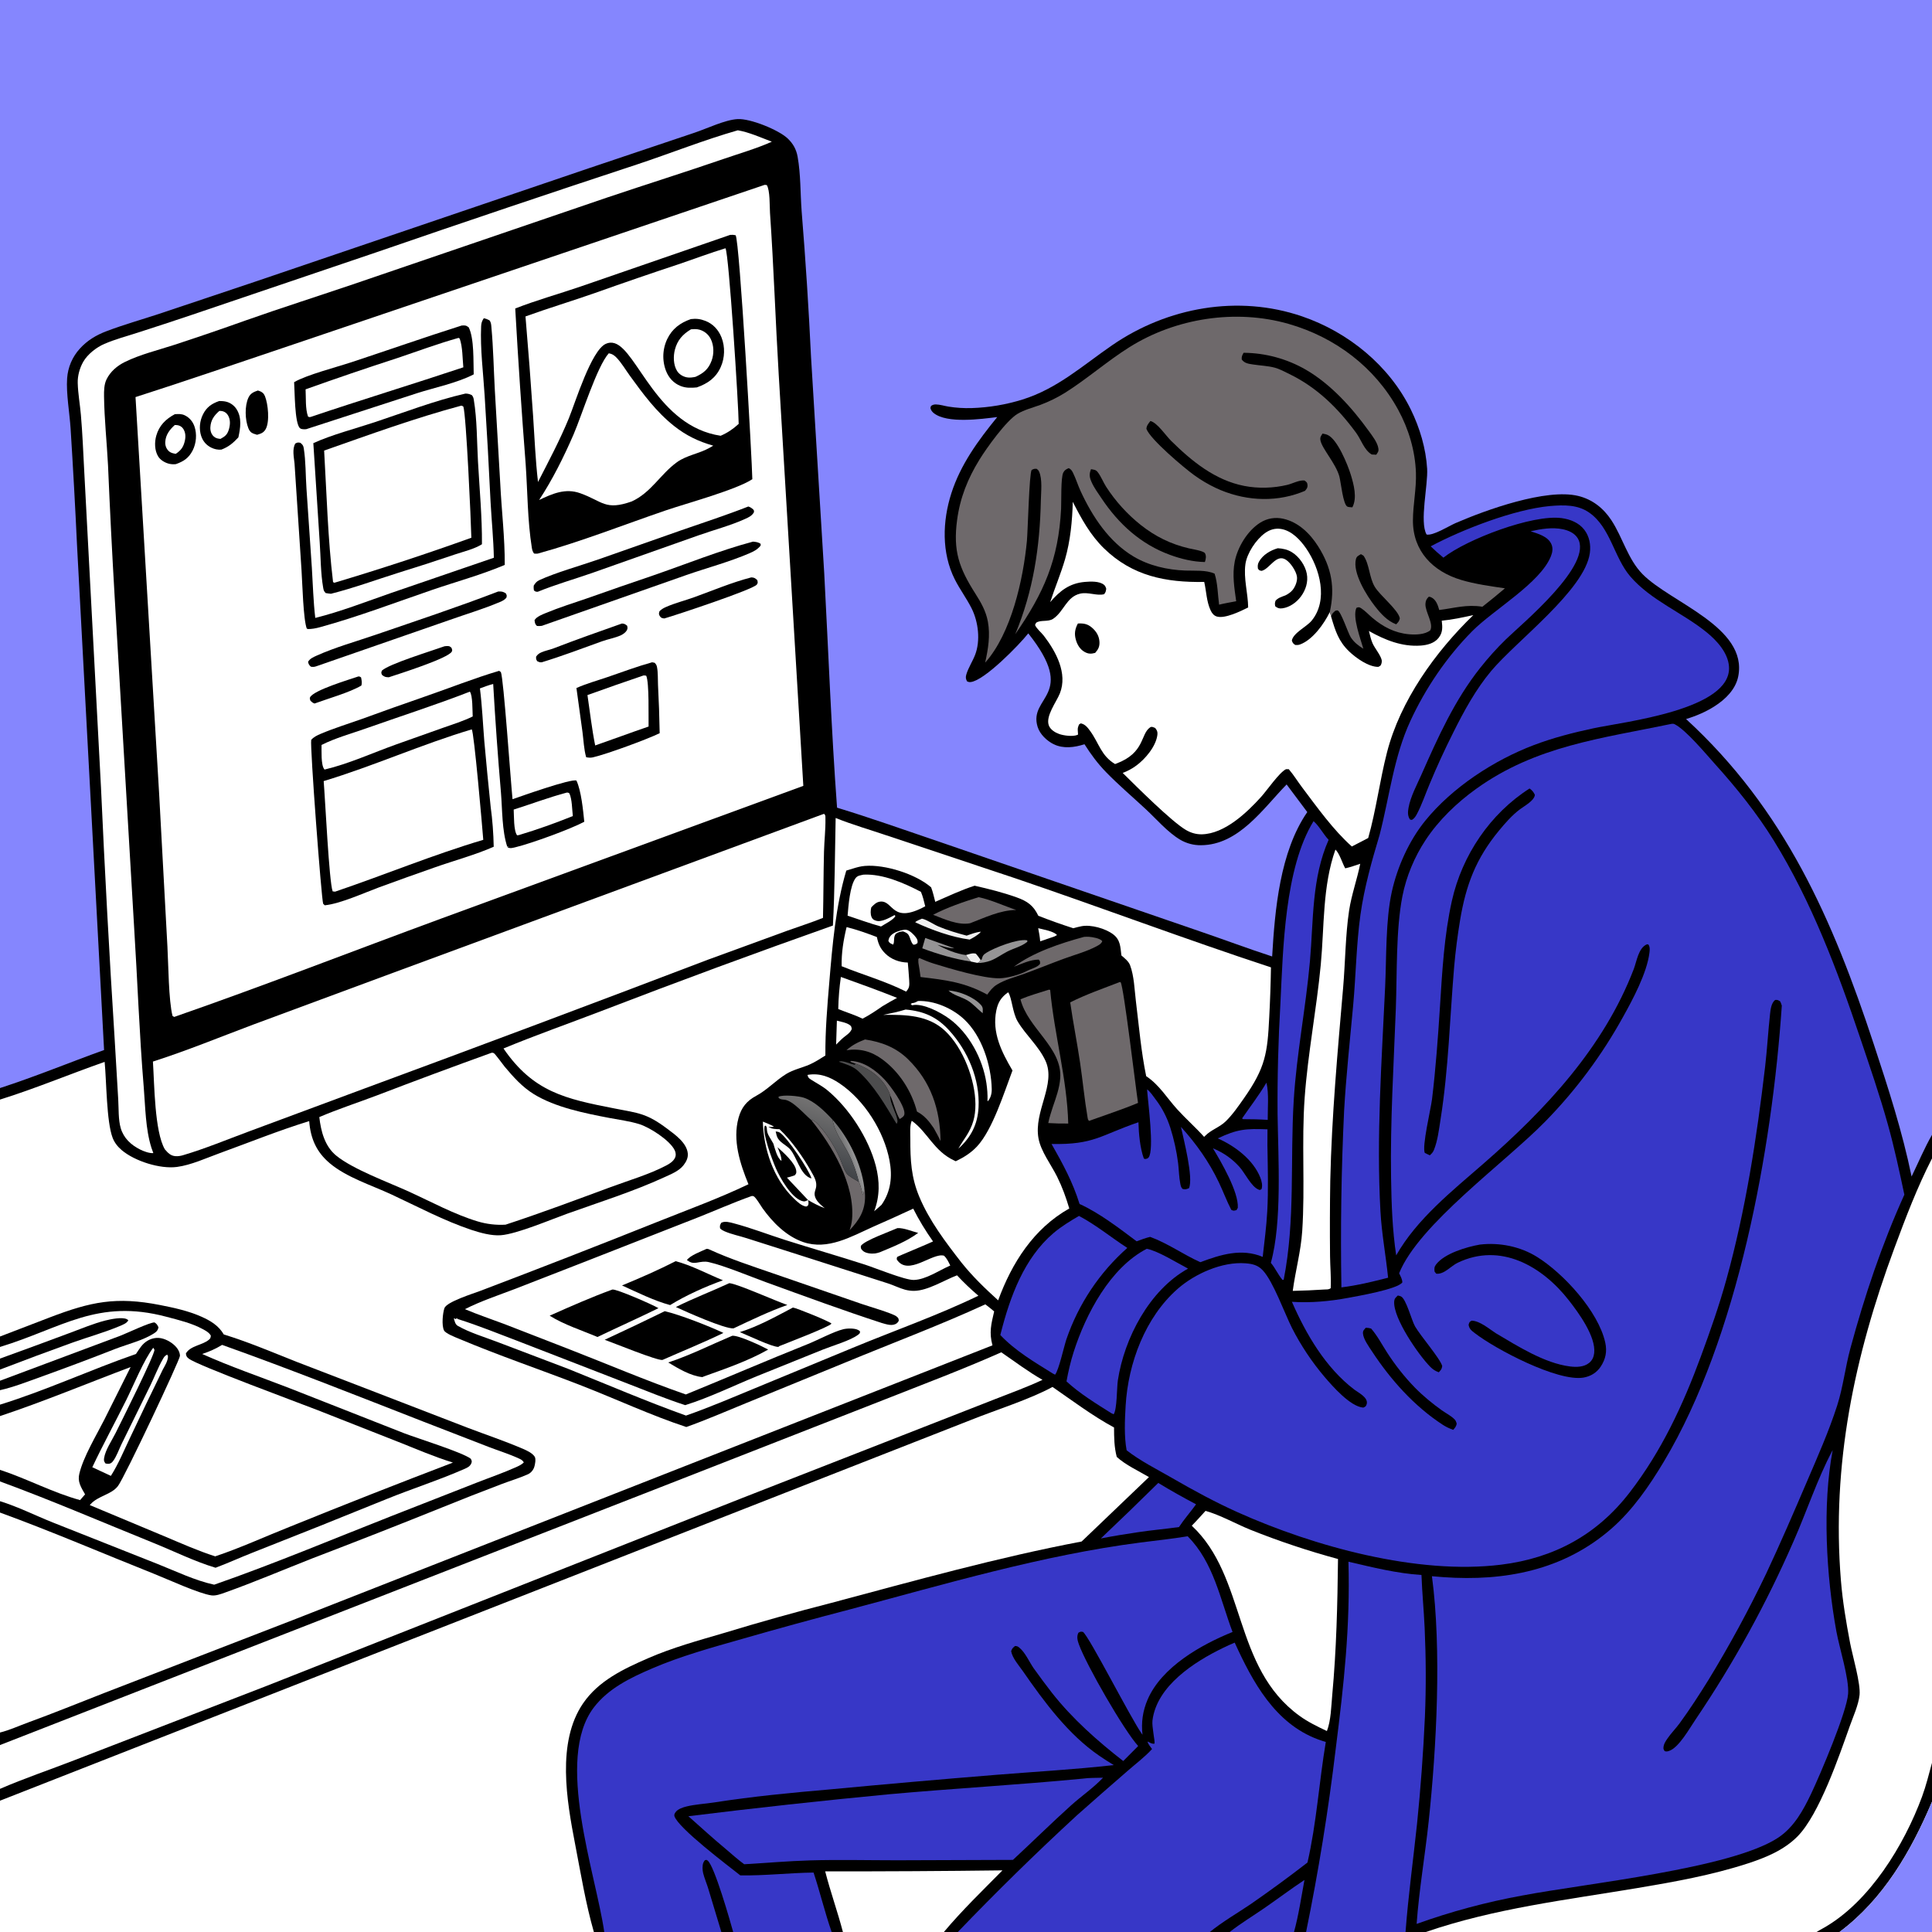<?xml version="1.0" encoding="UTF-8"?> <svg xmlns="http://www.w3.org/2000/svg" xmlns:xlink="http://www.w3.org/1999/xlink" width="1024" height="1024"><rect width="100%" height="100%" fill="#333333" stroke="none"/><path d="M0 0L1024 0L1024 601.495L1024 613.992L1024 934.334L1024 954.954L1024 1024L974.975 1024L962.801 1024L755.718 1024L744.962 1024L692.25 1024L685.848 1024L651.769 1024L641.237 1024L507.668 1024L500.276 1024L446.761 1024L440.791 1024L388.602 1024L382.334 1024L320.276 1024L314.763 1024L0 1024L0 954.404L0 948.135L0 924.915L0 918.276L0 801.683L0 795.659L0 785.186L0 779.045L0 750.555L0 744.496L0 736.829L0 731.819L0 725.895L0 720.08L0 713.919L0 708.383L0 582.803L0 576.693L0 0Z"></path><path fill="#F1F1F1" d="M511.965 506.201C513.831 505.692 515.349 504.972 517.255 505.474C518.191 506.537 518.969 507.656 519.762 508.825C519.118 509.712 519.124 509.882 518.08 510.366L514.628 509.648C513.593 508.54 512.767 507.49 511.965 506.201Z"></path><path fill="white" d="M550.262 491.957C552.979 492.688 558.393 493.503 560.24 495.597L558.888 496.333L551.32 498.921C551.142 496.546 550.73 494.286 550.262 491.957Z"></path><path fill="white" d="M477.223 493.215C478.172 493.002 479.39 492.663 480.358 492.805C482.136 493.066 484.484 495.466 485.483 496.869C486.239 497.93 486.469 498.574 486.295 499.846C485.303 500.519 485.339 500.682 484.073 500.693C482.732 499.301 482.603 497.592 481.784 495.946C481.095 494.563 479.962 494.178 478.619 493.646C476.931 493.811 476.188 494.008 474.772 494.938C473.993 496.054 473.943 496.822 473.871 498.141C473.813 499.201 473.838 499.673 473.412 500.661C472.102 500.066 471.581 500.043 470.872 498.754C470.957 498.228 470.996 497.82 471.217 497.312C472.269 494.897 474.899 493.921 477.223 493.215Z"></path><path fill="#959495" d="M502.709 525.012C508.321 525.265 516.348 528.501 520.035 532.779C521.205 534.137 520.875 535.357 520.833 537.033C518.166 534.871 515.651 531.921 512.706 530.202C509.542 528.355 505.379 527.526 502.709 525.012Z"></path><path fill="white" d="M443.563 540.973C445.499 541.473 448.349 541.973 450.02 543.045C451.247 543.833 451.242 544.089 451.448 545.42C450.651 547.375 448.944 548.426 447.331 549.694C445.863 550.882 444.524 552.35 443.16 553.663L443.563 540.973Z"></path><path fill="#F1F1F1" d="M488.641 486.916C491.254 487.409 494.804 489.962 497.416 491.054C502.285 493.09 507.255 494.577 512.356 495.904C514.834 495.048 517.268 494.061 519.896 493.819C519.096 494.947 517.872 495.624 516.75 496.416C515.859 496.992 514.872 497.476 513.945 497.996C504.4 496.724 493.865 492.921 485.115 488.854C485.407 488.145 487.84 487.286 488.641 486.916Z"></path><path fill="#6E696B" d="M453.411 563.762L450.744 562.802L450.9 562.312C457.94 562.6 464.332 567.348 468.967 572.313C472.071 575.638 479.561 585.991 479.375 590.207C479.337 591.076 479.107 591.385 478.483 592.003C478.063 592.419 477.312 592.82 476.831 593.126C474.547 589.212 473.714 584.496 471.741 580.385C471.556 579.459 471.091 578.638 470.679 577.794C467.357 570.994 460.489 566.173 453.411 563.762Z"></path><defs><linearGradient id="gradient_0" gradientUnits="userSpaceOnUse" x1="449.4" y1="614.499" x2="452.826" y2="613.43"><stop offset="0" stop-color="#757576"></stop><stop offset="1" stop-color="#929293"></stop></linearGradient></defs><path fill="url(#gradient_0)" d="M441.301 593.497C449.687 602.81 456.54 616.882 458.086 629.371C457.984 630.776 457.955 632.031 457.339 633.327C456.66 631.068 456.35 628.924 455.384 626.74C455.321 626.598 455.255 626.458 455.191 626.318C453.88 621.396 452.345 616.64 450.066 612.07C447.047 606.013 442.317 600.274 441.301 593.497Z"></path><path fill="#959495" d="M519.762 508.825L520.347 508.493C520.753 506.659 521.212 505.975 522.822 504.973C527.167 502.269 539.139 497.585 544.184 498.349C544.293 498.365 544.389 498.431 544.491 498.472L544.489 499.197C541.279 501.762 537.48 502.518 533.917 504.334C530.943 505.85 528.046 508.045 524.929 509.202C522.975 509.928 520.142 510.512 518.08 510.366C519.124 509.882 519.118 509.712 519.762 508.825Z"></path><path fill="#959495" d="M488.823 502.622L490.405 497.133C494.845 498.764 499.338 500.249 503.778 501.879C504.475 502.135 505.161 502.389 505.864 502.626C502.84 502.625 499.753 501.534 496.837 500.78C501.296 503.228 506.91 505.595 511.965 506.201C512.767 507.49 513.593 508.54 514.628 509.648C506.016 508.364 496.961 505.678 488.823 502.622Z"></path><path fill="#3737C7" d="M671.245 573.842C672.636 579.701 671.859 587.491 671.918 593.557C667.553 593.266 663.222 593.178 658.848 593.176L658.321 592.797C662.715 586.425 667.262 580.544 671.245 573.842Z"></path><path fill="#4D4D4E" d="M471.741 580.385C471.685 584.585 474.797 589.292 475.604 593.453C475.771 594.317 475.71 594.962 475.199 595.679C469.217 585.678 463.337 575.42 454.654 567.499C451.984 565.063 448.107 564.007 444.747 562.789L444.967 562.544C447.35 562.17 450.554 563.898 453.016 564.336L453.411 563.762C460.489 566.173 467.357 570.994 470.679 577.794C471.091 578.638 471.556 579.459 471.741 580.385Z"></path><path fill="white" d="M480.009 535.07C489.689 535.953 496.565 538.961 503.151 546.201C513.03 557.059 519.424 572.091 518.653 586.894C518.178 596.012 514.639 602.777 507.954 608.842C509.193 606.575 510.629 604.448 512.053 602.297C515.601 596.81 517.03 591.826 516.997 585.301C516.931 572.343 510.528 555.586 501.103 546.559C492.072 537.908 479.853 537.771 468.182 537.907C472.167 537.086 476.122 536.291 480.009 535.07Z"></path><path fill="#6E696B" d="M429.918 593.583C431.934 593.757 433.711 596.006 434.975 597.496C439.026 602.268 442.611 608.121 445.135 613.858C446.238 616.368 447.167 619.753 448.74 621.963C449.776 623.416 453.2 625.258 454.773 626.166C454.902 626.24 455.052 626.267 455.191 626.318C455.255 626.458 455.321 626.598 455.384 626.74C456.35 628.924 456.66 631.068 457.339 633.327C457.955 632.031 457.984 630.776 458.086 629.371C458.403 630.782 458.46 632.28 458.492 633.725C458.662 641.462 455.429 646.658 450.303 652.042C450.947 650.134 451.429 648.298 451.605 646.285C453.216 627.81 441.133 607.367 429.918 593.583Z"></path><path fill="white" d="M486.559 530.557C495.225 530.237 504.734 534.39 510.995 540.232C520.466 549.071 525.379 564.571 525.643 577.252C525.69 579.537 525.101 582.073 523.472 583.747L523.394 583.281C523.512 580.244 523.259 577.065 522.811 574.06C520.909 561.273 513.575 547.483 502.992 539.836C498.386 536.508 489.424 531.715 483.708 532.75C483.569 532.776 483.43 532.807 483.291 532.836L482.745 531.892L482.636 532.435L483.271 531.679C484.453 531.667 485.147 531.301 486.164 530.769L486.559 530.557Z"></path><path fill="#6E696B" d="M518.669 475.52C524.987 476.778 532.315 480.207 538.61 482.295C530.112 482.386 521.984 486.366 514.157 489.343C507.858 490.555 500.32 487.095 494.57 484.858C502.169 480.899 510.509 478.065 518.669 475.52Z"></path><defs><linearGradient id="gradient_1" gradientUnits="userSpaceOnUse" x1="431.872" y1="616.686" x2="441.643" y2="587.79"><stop offset="0" stop-color="#424549"></stop><stop offset="1" stop-color="#727171"></stop></linearGradient></defs><path fill="url(#gradient_1)" d="M429.918 593.583C426.307 590.604 420.268 583.327 415.757 582.866C414.615 582.75 413.69 582.747 412.75 582.003L412.623 581.283C415.19 580.112 423.385 580.903 426.097 581.818C431.866 583.765 437.269 589.108 441.301 593.497C442.317 600.274 447.047 606.013 450.066 612.07C452.345 616.64 453.88 621.396 455.191 626.318C455.052 626.267 454.902 626.24 454.773 626.166C453.2 625.258 449.776 623.416 448.74 621.963C447.167 619.753 446.238 616.368 445.135 613.858C442.611 608.121 439.026 602.268 434.975 597.496C433.711 596.006 431.934 593.757 429.918 593.583Z"></path><path fill="white" d="M445.679 517.8C455.642 521.344 465.631 524.98 475.452 528.9C472.836 530.287 470.294 531.798 467.743 533.299C464.293 535.696 460.911 537.99 457.171 539.913C453.039 537.912 448.548 536.555 444.291 534.804Q444.466 526.26 445.679 517.8Z"></path><path fill="#3737C7" d="M651.769 1024C657.608 1019.4 664.049 1015.54 670.167 1011.31C677.278 1006.4 684.194 1001.19 691.396 996.413C689.679 1005.55 688.33 1015.04 685.848 1024L651.769 1024Z"></path><path fill="#6E696B" d="M555.932 524.549L556.609 524.676C558.806 548.321 565.567 571.743 566.194 595.499C562.641 595.542 559.145 595.467 555.598 595.244C556.156 592.379 557.099 589.612 557.978 586.834C559.679 581.885 561.571 576.725 561.945 571.467C563.097 555.232 544.743 545.104 540.869 529.64C545.738 527.602 550.906 526.155 555.932 524.549Z"></path><path fill="#6E696B" d="M458.481 550.934C467.152 552.237 474.773 555.109 481.153 561.301C493.438 573.225 498.332 588.099 498.505 604.813C497.448 602.456 496.151 600.206 494.916 597.938C492.396 594.248 490.045 591.301 486.015 589.158C483.199 578.378 476.676 568.113 467.644 561.481C461.806 557.193 455.791 555.578 448.631 556.632C451.738 553.871 454.664 552.415 458.481 550.934Z"></path><path fill="#6E696B" d="M574.584 496.56C575.46 496.51 576.352 496.462 577.228 496.525C579.113 496.662 583.02 497.318 584.222 498.808C583.863 500.102 582.361 500.933 581.203 501.551C575.98 504.337 569.549 506.069 563.972 508.113C556.781 510.748 549.692 513.677 542.488 516.264C537.822 517.939 532.682 519.24 528.434 521.838C526.18 523.216 524.782 525.044 523.254 527.158C511.25 520.582 501.229 519.406 487.915 517.847C487.613 515.307 487.178 512.789 486.762 510.267L486.726 508.322L487.273 507.769C489.741 508.863 492.245 509.896 494.825 510.698C503.5 513.395 521.094 518.644 529.744 518.515C533.913 518.453 540.699 516.572 544.388 514.585C546.478 513.459 549.954 512.709 551.248 510.84C551.247 509.568 551.387 509.512 550.528 508.603C546.179 508.605 541.358 510.894 537.351 512.403C547.789 504.663 562.086 499.951 574.584 496.56Z"></path><path fill="white" d="M427.978 569.726C434.402 568.574 439.851 570.747 445.093 574.298C458.192 583.17 468.563 599.63 471.471 615.128C473.042 623.503 472.211 631.414 467.265 638.537C466.004 639.732 464.647 640.844 463.335 641.985C466.368 633.982 466.313 626.02 464.152 617.776C460.367 603.342 450.081 587.396 438.595 577.913C435.811 575.615 432.868 574.152 429.874 572.231C428.64 571.439 428.329 571.153 427.978 569.726Z"></path><path fill="white" d="M404.336 594.47C406.304 595.363 408.306 595.996 410.183 597.096C409.099 597.5 408.409 597.308 407.294 597.163C408.955 598.527 411.131 598.396 413.171 598.508C419.446 604.446 425.584 613.14 429.804 620.654C431.44 623.566 433.359 626.534 432.386 629.919C432.058 631.06 431.607 632.228 431.79 633.441C432.238 636.418 434.98 638.557 437.131 640.376C433.968 639.194 431.173 637.731 428.261 636.028C428.477 636.946 428.68 637.557 428.412 638.496C428.194 639.26 427.921 639.183 427.269 639.507C424.685 639.106 422.467 636.861 420.64 635.103C409.963 624.827 404.691 608.998 404.336 594.47Z"></path><path d="M411.129 599.679C411.903 599.794 412.713 599.873 413.378 600.331C417.471 603.142 428.718 619.958 430.115 624.576C429.581 624.42 429.244 624.347 428.728 624.07C424.019 621.544 422.258 613.479 419.051 609.487C417.197 607.18 414.038 605.999 412.417 603.558C411.664 602.425 411.414 600.989 411.129 599.679Z"></path><path d="M428.261 636.028C426.869 636.741 426.423 637.006 424.903 636.5C419.355 634.653 413.419 624.337 411.201 619.162C409.389 614.934 403.958 600.815 405.329 596.728L405.937 596.644C406.458 597.527 406.448 598.025 406.52 599.004C406.658 600.903 407.57 602.157 408.511 603.749C408.981 604.546 409.431 605.357 409.898 606.155C410.733 608.752 411.849 613.692 414.171 615.296C414.33 613.192 412.929 609.988 412.075 608.023C415.009 610.67 421.622 616.453 422.028 620.567C422.154 621.841 421.99 622.032 421.228 622.944C419.852 623.435 418.512 623.847 417.091 624.186L428.261 636.028Z"></path><path fill="white" d="M448.716 491.379C454.215 492.753 459.489 494.631 464.769 496.666C465.497 500.19 466.504 502.621 469.054 505.229C472.215 508.461 476.708 510.098 481.154 510.171C481.39 513.276 481.736 516.373 481.887 519.485C482.022 522.276 482.159 523.469 480.26 525.578C469.36 520.055 457.395 516.708 446.097 512.117C445.921 505.086 447.058 498.184 448.716 491.379Z"></path><path fill="white" d="M457.646 463.584C467.866 463.057 479.212 468.034 488.117 472.703C489.165 475.166 489.745 477.767 490.389 480.357C472.58 490.03 473.678 477.343 466.696 477.854C464.54 478.012 463.215 479.471 461.799 480.912C461.409 482.542 461.278 484.454 461.943 486.051C462.447 487.263 463.139 487.618 464.354 488.002C467.32 488.939 471.611 486.292 474.179 484.995L474.561 485.514C473.626 487.537 468.993 489.722 466.962 491.064C461.008 489.44 455.109 487.25 449.241 485.32C449.688 480.214 450.443 469.403 453.493 465.41C454.568 464.002 456.027 463.985 457.646 463.584Z"></path><path fill="#3737C7" d="M613.912 785.977C620.401 789.967 627.216 793.753 633.944 797.321C630.981 801.405 627.671 805.141 624.879 809.372C617.518 810.409 610.119 811.036 602.759 812.16C596.306 813.138 589.882 814.154 583.477 815.413Q598.848 800.854 613.912 785.977Z"></path><path fill="#6E696B" d="M593.566 520.478L593.966 520.623C595.622 522.996 601.893 576.156 603.177 584.572C594.706 588.099 585.799 590.987 577.168 594.116C576.486 593.043 576.651 593.537 576.441 592.313C574.796 582.721 573.897 572.927 572.471 563.288C570.888 552.591 568.765 541.979 567.231 531.277C575.645 527.041 584.783 523.884 593.566 520.478Z"></path><path fill="#3737C7" d="M607.818 661.876C613.855 663.049 623.981 669.416 629.69 672.397C609.266 683.671 595.859 709.25 592.482 731.668C591.899 735.541 592.104 746.994 590.256 749.598L589.084 749.056C580.907 743.905 572.386 738.734 565.265 732.168C566.231 726.853 567.438 721.635 569.089 716.487C575.489 696.524 588.38 671.92 607.818 661.876Z"></path><path fill="white" d="M437.366 991.858Q484.349 991.931 531.328 991.331C520.793 1002.01 509.919 1012.49 500.276 1024L446.761 1024C443.942 1013.19 440.131 1002.67 437.366 991.858Z"></path><path fill="#3737C7" d="M696.203 435.233C699.195 437.802 701.386 442.15 704.202 445.13C695.168 465.505 696.216 487.735 694.294 509.482C692.123 534.037 687.233 558.461 685.716 583.031C683.748 614.91 686.607 646.737 680.378 678.31L679.773 678.392C677.41 675.646 675.967 672.173 673.573 669.333C679.578 647.848 677.464 613.627 677.138 590.619Q676.925 561.15 678.651 531.731C680.063 503.118 680.848 460.184 696.203 435.233Z"></path><path fill="#3737C7" d="M571.879 644.459C580.947 649.252 588.908 655.862 597.493 661.425Q596.115 662.645 594.777 663.91Q593.439 665.174 592.143 666.481Q590.847 667.787 589.593 669.135Q588.34 670.483 587.13 671.871Q585.921 673.258 584.757 674.684Q583.593 676.11 582.476 677.573Q581.359 679.036 580.289 680.534Q579.219 682.032 578.199 683.563Q577.178 685.095 576.208 686.659Q575.237 688.223 574.317 689.818Q573.398 691.412 572.53 693.035Q571.662 694.659 570.847 696.309Q570.032 697.96 569.271 699.635Q568.51 701.311 567.803 703.011Q567.097 704.71 566.445 706.432Q565.794 708.153 565.198 709.895C563.932 713.68 561.14 726.384 559.212 728.605L558.089 728.038C548.231 721.901 538.251 716.08 530.189 707.593L530.519 706.288C535.415 687.157 542.835 666.822 558.31 653.613C562.494 650.042 567.161 647.249 571.879 644.459Z"></path><path fill="white" d="M707.801 450.295C709.993 452.311 711.404 457.439 713.001 460.233C715.7 459.644 718.321 458.685 720.945 457.826C719.286 466.14 716.334 474.182 715.055 482.592C713.106 495.405 713.022 510.347 711.886 523.51C708.942 557.638 705.836 591.509 705.068 625.786Q704.747 645.779 704.954 665.772C705.007 671.411 705.594 677.162 705.296 682.782C704.182 683.561 703.442 683.391 702.124 683.458Q693.663 684.009 685.187 684.196C686.599 673.547 689.485 663.322 690.203 652.514C691.764 629.026 689.801 605.249 691.499 581.811C693.205 558.251 697.811 534.851 700.038 511.305C701.955 491.034 700.899 469.737 707.801 450.295Z"></path><path fill="white" d="M638.96 800.789C646.919 803.061 654.814 807.569 662.514 810.713Q685.386 819.877 709.171 826.307C708.895 850.449 708.341 874.263 706.121 898.325C705.568 904.32 705.464 911.883 703.286 917.489C698.283 915.11 693.306 912.718 688.801 909.459C653.243 883.738 660.77 835.841 631.663 808.652C634.181 806.122 636.549 803.422 638.96 800.789Z"></path><path fill="#3737C7" d="M607.971 577.377C609.742 578.657 611.211 581.013 612.538 582.747C616.021 587.298 618.549 592.296 620.3 597.746Q623.208 606.944 624.429 616.513C624.851 620.074 624.884 623.86 625.58 627.364C625.805 628.495 625.946 629.338 626.798 630.177C628.295 630.534 628.828 630.31 630.196 629.762C632.632 624.261 627.352 603.878 625.92 597.26C634.015 606.164 640.797 615.749 646.001 626.637C648.304 631.455 650.159 636.516 652.61 641.254C653.895 641.872 653.973 641.726 655.379 641.374L656.064 640.168C656.581 631.855 647.31 615.957 642.883 608.625C643.011 608.679 643.14 608.732 643.267 608.788L643.9 609.07Q645.746 609.87 647.495 610.862Q649.245 611.855 650.879 613.029Q652.512 614.203 654.011 615.545Q655.51 616.887 656.856 618.381C659.783 621.576 663.174 628.931 667.024 630.476C667.946 630.846 667.547 630.772 668.599 630.317C669.349 628.511 668.679 625.858 667.979 624.105C664.173 614.569 654.459 607.338 645.444 603.37C655.874 598.427 660.312 598.139 671.796 598.562L671.757 607.125C671.945 618.72 672.305 630.409 671.677 641.991C671.238 650.073 670.16 658.127 669.261 666.169C658.021 661.483 647.006 664.959 636.18 668.986C627.127 664.911 618.955 658.985 609.601 655.572C607.132 656.16 604.812 657.035 602.438 657.915C593.248 651.042 582.617 642.838 572.19 638.137C568.578 626.502 563.315 616.841 557.339 606.33C579.951 606.783 583.069 601.764 603.399 594.812C603.555 600.846 604.214 608.316 606.233 613.999L606.95 614.32C607.755 614.118 608.217 614.176 608.771 613.493C611.935 609.599 608.374 583.789 607.971 577.377Z"></path><path fill="white" d="M534.364 525.932C536.336 528.809 536.638 536.769 539.376 541.371C543.717 548.667 550.549 554.454 554.131 562.251C559.873 574.749 547.792 588.964 550.427 603.383C551.688 610.279 557.17 617.378 560.295 623.676C563.026 629.177 564.995 634.662 566.743 640.525C547.879 651.134 536.307 669.345 529.042 689.215C522.077 682.895 515.546 676.631 509.657 669.264C501.209 658.415 492.529 647.005 487.218 634.246C482.898 623.868 482.481 614.82 482.49 603.725C482.492 600.771 482.105 596.785 483.243 594.025C491.773 600.091 494.791 610.05 506.026 615.247C506.204 615.329 506.383 615.406 506.561 615.486C510.838 613.425 514.616 611.111 517.874 607.604C526.085 598.768 532.225 579.028 536.635 567.373C530.858 557.564 525.663 547.263 528.072 535.557C528.973 531.182 530.741 528.426 534.364 525.932Z"></path><path fill="#3737C7" d="M573.85 942.715C577.291 942.203 581.132 942.368 584.628 942.224C579.57 947.604 573.078 952.022 567.566 956.991C557.15 966.378 547.166 976.255 536.874 985.781L475.415 985.992C459.987 985.996 444.461 985.592 429.046 986.059C417.527 986.408 405.954 987.419 394.443 988.094C390.978 985.554 387.751 982.625 384.474 979.846C377.788 974.311 371.354 968.386 364.851 962.633Q417.906 956.077 471.122 951.003C505.332 947.917 539.662 946.023 573.85 942.715Z"></path><path fill="#3737C7" d="M714.709 827.738C727.451 830.715 740.309 833.932 753.41 834.772C753.756 844.145 754.667 853.479 755.095 862.846C755.806 878.394 755.893 894.382 755.233 909.925Q753.954 938.294 751.073 966.545C749.045 985.684 746.416 1004.81 744.962 1024L692.25 1024Q702.142 975.687 707.983 926.719C712.291 892.57 715.671 862.348 714.709 827.738Z"></path><path fill="white" d="M260.471 558.02C260.978 557.941 261.078 557.89 261.756 558.196C262.384 558.479 266.671 564.393 267.454 565.329C272.057 570.829 276.825 576.154 282.98 579.941C294.352 586.938 309.915 590.043 322.967 592.533C328.178 593.526 333.653 594.23 338.724 595.771C344.193 597.434 355.089 604.347 357.613 609.671C358.228 610.967 358.372 612.414 357.726 613.73C356.842 615.529 355.005 616.737 353.289 617.644C344.281 622.407 333.307 625.622 323.707 629.169C305.263 635.984 286.642 642.977 267.959 649.098Q266.086 649.211 264.211 649.157Q262.335 649.104 260.472 648.886Q258.609 648.667 256.772 648.285Q254.935 647.904 253.139 647.361C240.755 643.63 228.558 636.972 216.788 631.604C205.964 626.668 187.174 619.798 178.275 612.564C172.11 607.551 170.119 599.63 169.233 592.08C179.237 587.798 189.765 584.383 199.953 580.521Q230.1 568.968 260.471 558.02Z"></path><path fill="white" d="M391.052 69.058C396.964 70.049 403.469 72.974 409.084 75.116C400.891 78.753 391.798 81.39 383.291 84.313C363.047 91.27 342.624 97.688 322.335 104.511L188.196 150.313C168.907 156.881 149.518 163.011 130.295 169.807Q111.392 176.557 92.316 182.803C83.708 185.598 74.298 187.867 66.188 191.853C62.095 193.865 58.499 196.93 56.465 201.08C55.147 203.768 55.103 207.172 55.143 210.126C55.308 222.21 56.616 234.404 57.247 246.492Q58.729 281.472 60.779 316.425L71.05 490.806C72.851 519.285 73.831 547.866 76.189 576.294C77.055 586.734 77.095 598.338 80.257 608.337L81.271 611.161C79.136 611.347 76.082 610.185 74.218 609.243C69.419 606.817 65.572 603.264 64 597.982C62.659 593.475 62.951 587.487 62.663 582.746L60.787 551.007Q56.531 484.037 53.508 417L44.64 249.616C44.123 239.713 43.724 229.766 42.874 219.886C42.392 214.281 41.352 208.642 41.196 203.022C41.09 199.209 42.227 195.049 44.136 191.731C46.439 187.729 51.111 184.096 55.3 182.283C60.905 179.857 67.043 178.224 72.859 176.352Q87.062 171.792 101.202 167.041L199.667 133.659Q268.659 109.875 337.971 87.046C355.653 81.166 373.147 74.185 391.052 69.058Z"></path><path fill="white" d="M530.695 716.751C537.982 721.728 544.845 726.976 552.546 731.346C544.477 735.134 536.026 738.193 527.728 741.445L489.669 756.336L393.069 794.101L141.648 893.429L39.341 932.978C26.312 938.049 12.804 942.564 0 948.135L0 924.915L354.971 786.346L467.843 742.18C488.815 733.887 510.094 725.91 530.695 716.751Z"></path><path fill="white" d="M398.291 633.957C398.942 633.866 398.674 633.841 399.336 634.012C400.446 634.299 403.331 639.242 404.147 640.385C409.519 647.908 416.792 655.244 425.719 658.317C438.693 662.783 451.211 655.404 462.623 650.276Q473.379 645.565 484.023 640.607C487.12 646.744 490.577 652.381 494.529 657.99C492.346 659.094 475.984 665.833 475.729 666.081C475.176 666.621 475.339 666.879 475.325 667.581C481.324 676.679 494.231 663.745 500.339 665.545C501.938 667.024 502.712 668.847 503.666 670.766C497.758 673.268 490.735 678.268 484.294 678.404C479.647 678.502 463.883 672.032 458.385 670.26C444.395 665.749 430.268 661.703 416.272 657.251C407.197 654.364 398.158 650.831 388.961 648.4C386.975 647.875 384.155 647.024 382.256 648.125C381.559 649.476 381.459 649.582 381.666 651.072C382.378 651.785 383.077 652.19 383.99 652.591C387.739 654.238 392.003 655.056 395.911 656.327L429.281 666.967L470.541 680.199C473.626 681.169 476.593 682.728 479.685 683.558Q482.027 684.193 484.454 684.181C491.726 684.122 500.411 678.526 507.248 675.95C510.831 679.8 514.567 683.347 518.564 686.767C497.158 697.123 473.827 705.32 451.774 714.45L400.318 735.719C388.155 740.734 376.019 745.953 363.591 750.284C342.598 742.768 321.804 733.811 301.103 725.509L263.342 711.161C256.541 708.578 248.957 706.331 242.647 702.739C241.275 701.958 240.943 700.216 240.556 698.795L241.252 698.712L240.824 698.792L241.672 699.199L242.028 698.57C242.729 699.246 242.347 699.025 243.312 699.332C253.666 702.63 263.851 706.748 274.009 710.607L333.578 733.695C343.383 737.489 353.171 741.526 363.179 744.756C376.121 740.707 388.922 734.39 401.52 729.266L436.17 715.295C441.271 713.256 450.994 710.436 454.926 707.365C455.723 706.742 455.753 706.711 455.841 705.676C455.393 705.266 455.36 705.191 454.739 704.877C452.827 703.911 449.014 704.025 446.978 704.515C441.905 705.736 433.319 710.329 428.083 712.419C406.437 721.058 385.078 730.289 363.507 739.098C342.345 731.73 321.585 722.854 300.697 714.736L267.37 701.792C260.388 699.155 253.29 696.803 246.418 693.884C255.033 689.515 264.252 686.494 273.255 683.052L309.183 669.06L369.367 645.477C379.014 641.67 388.52 637.431 398.291 633.957Z"></path><path d="M475.645 650.925C479.023 650.743 483.312 652.621 486.645 653.47C480.554 657.982 473.255 660.831 466.301 663.733C465.473 663.991 464.658 664.249 463.793 664.357C461.875 664.597 458.742 664.328 457.277 662.903C456.267 661.92 456.229 661.678 456.263 660.371C458.203 657.468 471.59 652.754 475.645 650.925Z"></path><path d="M420.277 693.023C422.342 693.339 439.52 700.287 440.711 701.531C439.836 703.182 416.485 712.061 413.007 713.492L412.581 713.894C409.183 713.946 396.164 707.669 392.113 706.051C401.616 703.145 411.492 697.672 420.277 693.023Z"></path><path d="M388.138 707.971C391.718 707.745 403.649 713.396 407.145 715.294C396.642 721.29 384.465 725.448 373.115 729.529L372.267 729.895C366.03 729.299 359.428 725.295 354.18 722.137C365.767 718.34 376.894 712.694 388.138 707.971Z"></path><path d="M358.111 668.45C366.565 670.692 375.048 675.248 383.169 678.586C373.84 681.928 363.63 686.521 355.175 691.717C346.773 689.466 337.62 684.924 329.685 681.316C339.238 677.386 348.913 673.15 358.111 668.45Z"></path><path d="M374.427 661.947C375.422 661.978 375.135 661.862 375.915 662.22C386.839 667.236 398.361 670.983 409.714 674.909L456.638 691.101C459.988 692.269 473.181 696.111 475.14 697.715C476.218 698.596 476.294 698.776 476.365 700.063C476.065 700.513 475.801 700.972 475.364 701.317C473.093 703.113 469.834 701.891 467.372 701.218C446.802 694.528 426.368 686.994 406.031 679.617C397.449 676.505 384.025 670.847 375.715 668.957C373.407 668.432 371.753 668.824 369.483 669.203C367.138 669.594 365.998 669.248 364.064 667.88C365.871 665.324 371.609 663.301 374.427 661.947Z"></path><path d="M386.549 680.102C390.71 680.383 411.174 689.571 417.307 691.664C407.491 695.12 398.201 699.646 388.794 704.061C384.15 704.436 363.396 695.163 358.225 692.752C367.415 688.153 377.207 684.434 386.549 680.102Z"></path><path d="M324.591 683.473C326.993 683.195 346.045 691.566 349.006 693.355C338.293 698.624 327.418 703.481 316.656 708.634C308.495 705.154 298.816 702.075 291.336 697.339C302.251 692.484 313.368 687.559 324.591 683.473Z"></path><path d="M352.335 694.957C360.289 696.8 376.037 702.944 383.424 706.482C372.918 711.581 361.845 716.059 351.138 720.788C348.539 721.339 325.103 711.733 320.493 710.111Q336.495 702.703 352.335 694.957Z"></path><path fill="#3737C7" d="M610.601 927.027C609.913 926.021 608.291 924.177 608.257 923.034C609.525 923.63 610.493 924.405 611.901 924.178C612.303 923.024 610.427 915.242 610.83 911.923C613.056 893.571 633.101 880.757 648.182 873.453C650.241 872.456 652.296 871.474 654.423 870.628C663.905 891.439 675.739 913.462 698.634 921.935Q700.646 922.675 702.707 923.267C699.157 944.425 697.808 966.279 692.991 987.182Q678.316 998.539 663.065 1009.11C655.826 1014.03 648.025 1018.48 641.237 1024L507.668 1024Q538.234 992.144 570.704 962.231Q584.193 950.252 597.837 938.451C602.067 934.751 606.83 931.188 610.601 927.027Z"></path><path fill="#3737C7" d="M821.542 268.206C828.793 267.604 836.199 267.359 842.437 271.776C853.662 279.723 855.416 295.437 864.117 305.558C875.018 318.238 891.851 324.76 904.674 335.225C910.022 339.589 915.858 346 916.397 353.207C918.116 376.197 860.744 382.551 844.549 386.013C833.861 388.297 823.23 391.02 812.997 394.899C791.839 402.919 769.791 417.304 755.45 434.955C746.86 445.528 740.662 459.326 737.707 472.586C734.369 487.564 734.882 507.351 734.155 523.041C732.325 562.581 729.468 602.43 731.662 641.998C732.316 653.806 734.528 665.451 735.719 677.203C727.488 679.347 719.435 681.284 710.973 682.345Q710.167 635.43 712.413 588.562C713.488 569.962 715.503 551.433 717.202 532.885C718.662 516.965 718.869 500.549 721.073 484.761C723.054 470.571 727.102 456.171 731.223 442.473C736.448 422.276 738.722 401.142 747.54 382.091C755.58 364.72 766.783 348.196 780.245 334.597C791.629 323.099 816.436 309.034 822.07 294.689C822.879 292.629 823.19 290.411 822.237 288.34C820.348 284.234 815.145 282.883 811.244 281.582C816.705 280.353 822.743 279.347 828.296 280.508C831.281 281.132 834.459 282.49 836.151 285.166C844.912 299.02 806.876 330.418 798.141 338.877Q790.877 345.98 784.575 353.948C771.033 370.968 762.157 390.755 753.424 410.5C750.986 416.012 747.577 422.253 746.537 428.214C746.155 430.398 746.023 432.49 747.341 434.372C748.234 434.531 748.131 434.714 748.77 434.27C749.804 433.552 750.401 432.552 750.982 431.461C753.622 426.508 755.501 420.803 757.695 415.624Q763.476 401.698 770.268 388.237C775.899 376.932 782.243 365.286 790.391 355.587C803.845 339.573 839.899 312.753 842.645 293.174C843.258 288.804 842.425 284.288 839.686 280.747C836.815 277.035 832.262 275.229 827.729 274.614C812.29 272.521 777.338 285.86 765.042 295.57C762.685 293.659 760.477 291.674 758.298 289.564C775.063 280.622 802.609 269.94 821.542 268.206Z"></path><path fill="white" d="M436.342 431.479L436.895 431.397C437.64 432.296 437.471 432.761 437.495 433.916C437.613 439.624 436.888 445.599 436.739 451.34C436.435 463.054 436.474 474.775 436.199 486.491C430.013 489.002 423.54 491.026 417.257 493.301L375.22 508.656Q284.278 543.325 192.966 577.008L131.92 599.689C120.445 603.939 108.75 608.816 97.027 612.28C95.682 612.678 94.317 612.9 92.912 612.783C90.36 612.571 88.941 610.975 87.359 609.141C81.898 599.689 81.845 574.563 81.053 562.656C98.929 556.932 116.522 549.7 134.1 543.093L207.014 516.09L436.342 431.479Z"></path><path fill="white" d="M568.594 265.985C573.173 274.952 577.869 283.569 585.16 290.672C600.206 305.33 617.926 308.785 638.263 308.433C639.421 313.446 639.442 318.798 641.673 323.551C642.362 325.019 643.358 326.321 644.995 326.784C649.353 328.015 657.611 323.915 661.555 321.969C661.453 314.402 659.055 306.548 660.098 299.028C660.901 293.24 665.702 286.002 670.448 282.571C673.009 280.72 675.883 279.847 679.032 280.368C684.676 281.302 689.241 286.211 692.34 290.734C699.581 301.301 704.167 318.099 695.161 329.01C692.481 332.256 685.438 335.443 684.702 339.516C685.223 340.906 685.298 340.997 686.512 341.852C687.487 341.916 688.159 341.907 689.095 341.562C695.779 339.1 701.802 330.613 704.795 324.477C705.157 325.444 705.46 326.229 705.646 327.247C707.789 334.465 709.515 339.962 715.096 345.299C718.724 348.768 725.416 353.53 730.523 353.456C731.124 353.138 731.572 353.052 731.909 352.422C732.275 351.738 732.487 350.605 732.323 349.835C731.762 347.199 728.547 343.477 727.417 340.796C726.575 338.796 726.092 336.54 725.548 334.439C734.033 339.193 743.026 342.87 752.963 342.172C756.436 341.927 760.199 340.975 762.46 338.123C764.765 335.215 764.562 332.462 764.162 328.984C769.848 328.432 775.311 327.236 780.882 326.023C760.745 345.531 742.199 371.282 735.135 398.782C731.278 413.792 729.404 429.176 725.177 444.162L716.499 448.66C706.638 439.887 698.122 427.89 690.158 417.337C687.77 414.173 685.651 410.681 683.07 407.686L681.594 407.688C677.971 409.499 671.571 418.865 668.424 422.35C660.875 430.709 649.121 441.921 637.037 442.202C634.002 442.272 631.176 441.422 628.567 439.9C620.944 435.452 602.302 416.83 595.057 409.672Q596.948 408.967 598.726 408.011Q600.503 407.055 602.134 405.865C606.972 402.359 612.705 395.607 613.442 389.479C613.636 387.872 613.257 387.082 612.275 385.851C611.366 385.514 610.486 384.9 609.561 385.54C604.359 389.143 606.932 398.968 591.69 404.714L591.01 404.963C583.646 400.597 582.541 394.012 577.908 387.581C576.571 385.726 575.143 383.79 572.765 383.4L571.855 384.061C571.451 385.115 571.145 385.88 571.237 387.022C571.3 387.795 571.354 388.547 571.385 389.321C571.256 389.391 571.135 389.477 570.999 389.533C568.56 390.531 563.718 389.884 561.319 389.011C559.221 388.248 556.831 386.788 555.953 384.625C553.956 379.7 559.937 372.072 561.752 367.509C565.966 356.915 559.703 345.368 553.266 336.986C551.851 335.143 549.47 333.321 548.583 331.252L549.16 330.082C551.59 328.378 555.452 329.809 558.21 327.962C563.89 324.158 565.231 316.283 572.555 314.632C576.807 313.674 581.501 315.962 585.197 314.937C586.063 313.942 586.151 313.304 586.323 312.013C585.974 311.111 585.927 310.626 585.164 309.983C582.735 307.935 578.03 308.168 575.006 308.427C566.821 309.129 561.728 313.172 556.615 319.16C559.098 311.516 562.279 304.07 564.517 296.348C567.322 286.668 568.341 276.05 568.594 265.985Z"></path><path d="M571.304 330.464C574.289 330.324 576.362 330.631 578.705 332.619C581.09 334.642 582.631 337.178 582.744 340.351C582.832 342.831 582.058 344.218 580.463 346.044C578.365 346.625 576.844 346.642 574.885 345.55C572.381 344.155 570.941 341.676 570.196 338.979C569.324 335.823 569.768 333.308 571.304 330.464Z"></path><path d="M677.248 290.58C679.943 290.723 682.426 291.25 684.749 292.69C688.59 295.069 691.81 299.677 692.642 304.125C693.443 308.415 692.073 312.694 689.514 316.15C687.212 319.261 683.554 321.921 679.641 322.429C678.02 322.64 677.151 322.336 675.897 321.34C675.645 319.947 675.65 319.666 676.101 318.328C677.523 316.808 679.385 316.291 681.285 315.565C682.685 314.865 684.087 313.938 685.093 312.717C686.558 310.939 687.783 307.839 687.397 305.519C686.916 302.631 684.088 298.327 681.638 296.721C676.394 293.282 673.112 301.474 668.691 302.572C667.499 302.333 667.486 302.389 666.743 301.44C666.514 300.034 666.588 298.962 667.287 297.709C669.334 294.043 673.35 291.692 677.248 290.58Z"></path><path fill="white" d="M1024 613.992L1024 934.334L1024 954.954L1024 1024L974.975 1024L962.801 1024L755.718 1024C792.175 1011.46 830.108 1007.02 867.938 1000.69C887.532 997.41 907.34 993.849 926.263 987.698C935.832 984.588 945.494 980.635 952.698 973.363C964.274 961.679 974.855 930.539 980.482 914.717C982.28 909.661 984.989 903.792 985.599 898.442C986.281 892.46 981.854 877.473 980.605 870.909C978.51 859.904 976.629 848.827 975.72 837.653C970.734 776.331 982.831 718.794 1004.07 661.51C1010.05 645.381 1016.15 629.319 1024 613.992Z"></path><path d="M1024 934.334L1024 954.954C1012.92 981.199 998.213 1006.64 974.975 1024L962.801 1024C964.07 1023.18 965.436 1022.49 966.747 1021.74C990.951 1007.93 1009.23 977.95 1018.7 952.321C1020.86 946.484 1022.35 940.332 1024 934.334Z"></path><path fill="#8586FE" d="M1024 954.954L1024 1024L974.975 1024C998.213 1006.64 1012.92 981.199 1024 954.954Z"></path><path fill="#6E696B" d="M522.152 351.213C523.737 344.033 524.943 336.813 523.597 329.482C522.57 323.89 519.977 319.377 516.966 314.638C508.325 301.04 505.094 292.022 507.275 275.668C508.855 263.814 512.9 253.736 519.154 243.579C522.84 237.591 533.26 222.979 539.305 219.351C542.925 217.179 547.398 216.059 551.361 214.616Q558.304 212.031 564.595 208.119C576.338 200.699 586.847 191.398 598.635 183.997C623.249 168.543 655.099 163.659 683.04 171.683C707.678 178.759 728.74 194.615 741.075 217.219C746.63 227.399 750.075 238.961 750.474 250.578C750.766 259.068 748.919 267.362 748.884 275.815C748.817 292.095 759.466 302.891 774.424 307.368C781.974 309.628 789.871 310.652 797.646 311.831Q791.771 316.819 785.711 321.58C777.307 320.247 770.979 322.291 762.822 323.316C762.158 320.852 761.119 317.758 758.541 316.577C757.955 316.309 757.83 316.336 757.265 316.284C756.082 317.428 755.581 318.439 755.511 320.119C755.335 324.273 759.979 330.491 758.062 334.083C755.268 336.386 750.213 336.482 746.763 336.171C739.271 335.496 732.984 332.217 727.324 327.406C725.465 325.826 723.539 323.748 721.512 322.422C720.468 321.738 720.036 321.711 718.931 322.182C716.667 327.013 721.203 338.831 722.604 343.852C719.895 342.125 717.752 340.553 715.946 337.803C714.524 335.639 710.716 323.932 708.943 323.546C708.557 323.462 708.159 323.648 707.767 323.699C706.383 324.965 705.794 325.223 705.646 327.247C705.46 326.229 705.157 325.444 704.795 324.477C707.708 311.508 705.797 300.826 698.614 289.522C694.354 282.818 688.219 276.773 680.232 274.964C675.926 273.989 671.635 274.694 667.899 277.055C661.209 281.283 655.978 289.921 654.442 297.609C653.04 304.631 654.237 311.669 655.208 318.661C652.194 319.248 649.124 319.753 646.144 320.488C645.445 315.277 645.398 308.945 643.756 304.043C639.277 302.01 633.026 302.575 628.197 302.4C618.782 302.058 608.958 299.822 600.813 294.963C587.788 287.192 578.991 273.82 572.748 260.315C571.288 257.155 570.264 253.749 568.736 250.641C568.148 249.444 567.649 248.713 566.46 248.123C565.127 248.694 564.255 249.126 563.55 250.51C562.202 253.16 562.599 265.819 562.407 269.612C561.041 296.701 553.228 314.271 538.099 336.16C547.695 313.1 551.161 289.918 551.682 265.095C551.775 260.646 552.56 253.989 550.732 249.941C550.444 249.303 550.03 248.921 549.491 248.498C548.178 248.412 547.975 248.493 546.794 249.092C545.499 250.979 544.768 281.59 544.286 286.687C542.356 307.073 536.009 335.747 522.152 351.213Z"></path><path d="M721.323 293.717L722.698 294.538C725.878 299.087 725.676 306.065 728.657 311.026C731.487 315.735 741.068 323.167 741.932 327.725C741.647 329.251 741.032 329.848 739.988 330.899C735.268 329.064 731.883 325.304 728.821 321.397C724.465 315.84 716.757 303.658 718.69 296.273C719.079 294.784 720.118 294.476 721.323 293.717Z"></path><path d="M700.953 229.809C701.884 229.973 702.857 230.152 703.723 230.551C708.919 232.942 714.345 246.382 715.956 251.643C717.529 256.779 719.44 263.93 716.77 268.892C716.005 268.824 714.95 268.829 714.237 268.569C711.844 267.695 710.712 255.567 709.895 252.549C708.042 245.709 700.708 237.833 699.868 233.424C699.545 231.724 700.139 231.183 700.953 229.809Z"></path><path d="M578.253 248.682C579.779 248.975 580.758 248.888 581.787 250.201C583.535 252.428 584.751 255.622 586.311 258.051Q588.175 260.928 590.265 263.644Q592.355 266.361 594.658 268.9Q596.961 271.439 599.462 273.783Q601.963 276.127 604.645 278.262C612.43 284.397 620.497 288.379 630.167 290.645C631.838 291.037 637.92 291.948 638.665 293.243C639.472 294.646 639.109 296.454 638.611 297.892C632.292 297.764 626.07 296.262 620.153 294.105C604.665 288.456 592.911 277.724 583.863 264.177C582.008 261.399 579.855 258.513 578.525 255.45C577.388 252.829 577.234 251.341 578.253 248.682Z"></path><path d="M659.129 186.98Q661.291 186.996 663.447 187.152Q665.603 187.308 667.745 187.602Q669.886 187.896 672.005 188.327Q674.123 188.759 676.209 189.326Q678.295 189.893 680.341 190.593Q682.386 191.293 684.382 192.123Q686.378 192.954 688.316 193.911Q690.254 194.868 692.127 195.948C705.388 203.659 716.496 215.994 725.38 228.292C727.245 230.873 730.067 234.429 730.56 237.622C730.821 239.309 730.294 239.713 729.427 241.017L727.022 240.883C723.005 238.503 721.445 233.034 718.752 229.374C709.149 216.323 698.128 205.415 683.402 198.25C680.916 197.041 678.298 195.588 675.618 194.869C671.946 193.885 667.926 193.772 664.168 193.184C661.762 192.808 659.665 192.606 658.153 190.547C657.979 189.015 658.425 188.269 659.129 186.98Z"></path><path d="M609.727 223.148C613.347 223.985 617.898 230.874 620.679 233.618C631.652 244.445 643.98 254.535 659.502 257.555C666.904 258.996 674.941 258.76 682.273 257C684.994 256.347 688.623 254.348 691.4 254.671C692.386 255.383 692.914 255.693 693.001 257.05C693.098 258.545 692.55 259.093 691.673 260.153Q690.531 260.64 689.367 261.069C674.679 266.552 658.441 265.222 644.358 258.605Q638.295 255.733 632.864 251.794C627.653 248.028 609.665 232.903 607.621 227.303C607.719 225.536 608.706 224.497 609.727 223.148Z"></path><path fill="#3737C7" d="M320.276 1024C315.762 992.855 293.93 932.401 314.688 905.06C322.388 894.917 334.125 889.26 345.544 884.349C360.897 877.745 377.167 873.265 393.217 868.705Q421.708 860.505 450.398 853.031C501.117 839.56 552.363 824.291 604.513 817.557C612.844 816.482 621.19 815.641 629.476 814.245C643.281 828.139 646.63 847.36 653.277 864.981C636.658 871.719 615.688 883.494 608.247 900.838C605.682 906.818 604.794 913.011 605.552 919.465L605.087 918.814C599.213 910.514 577.421 867.558 574.006 864.944C572.721 864.731 572.712 864.759 571.567 865.392C570.577 867.455 571.077 869.424 571.821 871.499C575.746 882.45 595.78 917.245 603.257 925.424L595.338 933.393C581.575 922.663 568.282 910.9 557.471 897.12Q552.582 890.805 547.939 884.307C545.514 880.856 543.488 875.938 540.261 873.285C539.374 872.556 539.072 872.46 537.98 872.416C536.801 873.431 536.44 873.639 535.925 875.156C536.65 878.995 540.021 882.68 542.203 885.829C553.388 901.963 566.211 919.339 582.581 930.547Q586.365 933.151 590.301 935.52C569.42 937.897 548.491 939.03 527.553 940.732Q483.798 944.277 440.092 948.399C419.483 950.179 399.06 952.127 378.612 955.32C373.723 956.084 368.473 956.307 363.695 957.511C361.82 957.984 359.26 958.846 358.067 960.487C357.609 961.118 357.21 961.853 357.462 962.622C359.568 969.046 386.007 988.94 392.375 993.99C405.317 994.205 418.252 992.66 431.214 992.498C434.644 1002.91 437.199 1013.67 440.791 1024L388.602 1024L382.334 1024L320.276 1024Z"></path><path d="M382.334 1024Q378.886 1012.37 375.318 1000.77C374.506 998.124 373.339 995.458 372.679 992.791C372.316 991.325 372.157 988.691 372.795 987.262C373.11 986.559 373.218 986.474 373.641 985.924C374.566 985.791 374.377 985.629 375.065 986.15C378.648 988.861 387.039 1018.36 388.602 1024L382.334 1024Z"></path><path fill="white" d="M0 954.404L399.054 797.911L514.682 752.578C527.829 747.298 545.982 741.621 557.852 735.107C568.453 742.433 579.123 750.474 590.466 756.598C590.493 761.982 590.524 766.933 591.901 772.19C596.522 776.45 603.52 779.648 608.971 782.888L573.297 817.025C528.479 825.54 484.81 837.791 440.769 849.532Q412.068 856.894 383.72 865.518C370.138 869.513 356.433 873.245 343.43 878.922C330.475 884.577 317.285 890.785 309.057 902.796C294.938 923.408 300.388 954.452 304.825 977.435C307.798 992.841 310.42 1008.92 314.763 1024L0 1024L0 954.404Z"></path><path fill="white" d="M442.91 433.545C451.713 437.09 460.923 439.724 469.907 442.782L538.092 465.506C583.384 480.884 628.186 497.798 673.631 512.723Q673.424 525.872 672.725 539.004C671.801 558.186 670.734 565.835 659.306 582.127C656.385 586.291 653.339 590.72 649.705 594.285C646.449 597.48 642.016 598.739 638.871 601.923C638.654 602.142 638.428 602.352 638.207 602.567C633.635 597.465 628.494 592.962 623.912 587.91C618.491 581.932 614.396 574.929 607.502 570.402C604.825 557.415 603.667 543.834 602.049 530.665C601.302 524.578 601.135 517.375 598.969 511.61C598.163 509.466 596.037 507.859 594.361 506.401C593.8 501.889 593.9 498.145 589.945 495.173C585.862 492.104 578.288 489.966 573.287 490.903C571.801 491.182 570.325 491.589 568.866 491.983Q559.491 488.981 550.331 485.378C547.72 479.875 544.484 477.638 538.823 475.614C531.605 473.033 524.033 471.147 516.568 469.441C509.461 471.724 502.549 475.012 495.705 477.994C495.033 475.428 494.458 472.791 493.519 470.309C485.394 463.264 469.143 458.101 458.433 458.953C456.171 459.133 454.152 459.698 451.989 460.377L448.549 461.431C442.905 480.451 441.222 500.664 439.566 520.347C438.472 533.345 437.364 546.393 437.473 559.445C434.75 561.132 432.012 562.951 429.069 564.233C425.082 565.969 420.472 566.926 416.761 569.2C411.091 572.675 406.697 577.637 400.811 580.798C395.785 583.498 392.953 586.959 391.431 592.526C388.187 604.393 392.238 616.753 396.696 627.68C380.84 635.273 364.461 641.189 348.16 647.721Q301.467 666.371 254.465 684.228C250.679 685.666 236.654 690.022 235.542 693.375C234.624 696.142 234.035 702.454 235.32 705.116C236.115 706.761 241.273 708.728 242.984 709.451C264.386 718.497 286.643 725.99 308.305 734.434C326.343 741.464 345.576 750.387 363.752 756.346C374.477 752.54 385.001 747.929 395.543 743.636L448.23 722.077C472.881 711.858 498.015 702.464 522.256 691.327C523.82 692.56 525.43 693.759 526.926 695.072C525.359 701.8 524.162 706.208 526.03 713.057L157.119 857.921L55.048 897.39C41.631 902.632 28.341 908.042 14.803 912.984C9.968 914.748 4.976 917.047 0 918.276L0 801.683L0 795.659L0 785.186L0 779.045L0 750.555L0 744.496L0 736.829L0 731.819L0 725.895L0 720.08L0 713.919L0 708.383L0 582.803C18.703 576.966 36.96 569.304 55.46 562.826C56.47 573.076 56.413 594.465 59.697 603.076C60.691 605.68 62.462 607.873 64.583 609.654C71.486 615.449 84.825 619.692 93.794 618.503C101.316 617.505 109.252 613.813 116.375 611.229C132.127 605.514 147.874 599.129 163.878 594.215C164.593 603.406 167.67 610.543 174.782 616.54C183.731 624.086 196.943 628.18 207.512 633.104C221.308 639.532 235.521 647.105 249.958 651.902C254.552 653.428 260.559 655.071 265.432 654.7C273.987 654.049 291.9 646.406 300.594 643.292C317.726 637.155 335.613 631.551 352.146 623.951C355.652 622.34 359.824 620.72 362.266 617.614C363.697 615.794 364.789 613.666 364.536 611.289C363.937 605.654 357.788 601.371 353.602 598.226C342.657 590.002 338.421 589.992 325.533 587.473C299.644 582.411 282.69 578.776 266.859 555.72C284.027 548.601 301.654 542.428 319.009 535.758Q379.921 512.316 441.458 490.567C442.47 471.665 442.507 452.488 442.91 433.545Z"></path><path d="M0 708.383L26.5 698.209C48.238 689.923 61.564 687.114 84.825 691.69C92.281 693.157 99.972 694.817 106.92 697.941C111.665 700.073 115.946 702.679 118.603 707.284C131.661 711.299 144.546 716.788 157.252 721.821L195.274 736.453L247.816 756.726C257.625 760.464 267.73 763.827 277.356 767.992C279.395 768.874 282.18 770.179 283.41 772.09C284.149 773.238 283.591 776.355 283.143 777.622C282.548 779.306 281.372 780.694 279.728 781.431C275.313 783.411 270.472 784.832 265.935 786.564Q250.28 792.487 234.772 798.787Q200.335 812.666 165.653 825.924C150.2 831.993 134.771 838.574 119.147 844.139C117.002 844.903 114.366 845.898 112.078 845.587C105.571 844.703 89.087 837.128 81.881 834.26C54.645 823.422 27.53 811.727 0 801.683L0 795.659L0 785.186L0 779.045L0 750.555L0 744.496L0 736.829L0 731.819L0 725.895L0 720.08L0 713.919L0 708.383Z"></path><path fill="white" d="M81.222 714.35C81.254 714.381 81.293 714.407 81.316 714.444C81.317 714.446 81.86 715.4 81.861 715.414C82.043 718.019 64.145 753.767 61.233 759.61C59.279 763.53 55.811 768.538 55.169 772.864C54.974 774.174 55.165 774.643 55.926 775.683C57.457 776.008 58.651 775.98 59.753 774.624C61.703 772.224 63.055 768.158 64.449 765.329L79.731 734.227C81.915 729.721 83.768 724.838 86.233 720.503C86.913 719.307 87.355 718.503 88.664 717.968L89.055 719.001C88.859 721.567 87.53 723.604 86.327 725.823Q77.499 743.881 68.918 762.059C65.707 768.786 62.764 775.955 58.769 782.241L48.919 777.662C54.623 765.596 61.045 753.858 66.981 741.904C70.762 734.291 76.285 720.684 81.222 714.35Z"></path><path fill="white" d="M0 750.555C23.335 742.796 46.206 733.217 69.233 724.564L55.229 752.568C50.971 760.934 44.228 772.086 42.064 781.016C41.587 782.985 41.647 784.778 42.344 786.689C43.018 788.537 44.114 790.34 45.089 792.042L42.439 795.086C27.87 791.091 14.338 783.749 0 779.045L0 750.555Z"></path><path fill="white" d="M107.141 717.637C110.915 716.403 114.335 714.895 117.728 712.821C153.504 725.576 189 739.686 224.392 753.493L259.022 766.907C264.216 768.911 269.782 770.624 274.822 772.937C276.086 773.517 276.982 773.863 277.618 775.148C276.402 776.314 275.011 776.961 273.492 777.643C266.712 780.685 259.553 783.132 252.631 785.849L207.385 803.575C176.213 815.831 145.153 828.897 113.527 839.917C103.38 837.731 93.148 832.767 83.517 828.94L27.921 806.922C18.688 803.228 9.48 798.585 0 795.659L0 785.186C27.511 795.287 54.385 806.878 81.54 817.864C92.239 822.192 103.215 827.637 114.25 830.938C120.82 828.497 127.192 825.553 133.718 822.992Q169.342 809.003 204.788 794.572C218.505 789.004 232.798 784.448 246.326 778.499C247.703 777.893 249.015 777.255 249.7 775.821C250.284 774.6 250.06 774.237 249.507 773.157C245.204 769.802 221.199 762.328 214.201 759.65L153.199 735.662C137.949 729.762 122.045 724.315 107.141 717.637Z"></path><path fill="white" d="M0 713.919C32.974 703.842 51.528 688.141 88.288 697.938C94.71 699.65 101.608 701.27 107.48 704.461C109.067 705.323 110.876 706.3 111.75 707.928C111.599 709.07 111.607 709.35 110.667 710.132C107.164 713.045 100.961 713.191 98.526 717.351C98.699 718.757 98.915 719.209 100.051 720.103C104.63 723.709 158.454 743.537 167.939 747.245L211.154 764.256C220.68 768.03 230.267 772.18 240.059 775.196Q196.545 791.811 153.375 809.302C140.406 814.451 127.271 820.494 114.062 824.898C104.915 821.969 96.069 818.02 87.222 814.297L47.585 797.726C47.726 797.567 47.865 797.406 48.007 797.249C52.096 792.733 58.971 792.263 62.53 787.616C66.066 782.999 95.44 720.575 95.391 718.599C95.332 716.24 93.796 714.168 92.081 712.679C89.711 710.624 86.088 708.86 82.875 709.127C79.51 709.406 76.782 711.079 74.762 713.715C73.799 714.972 72.932 716.326 72.055 717.644C47.917 726.009 24.391 736.954 0 744.496L0 736.829L0 731.819L0 725.895L0 720.08L0 713.919Z"></path><path d="M0 720.08Q18.29 713.471 36.507 706.663C42.785 704.356 49.44 701.516 55.9 699.887C58.633 699.197 64.67 697.942 67.211 699.183C67.499 699.324 67.748 699.534 68.017 699.71C67.329 701.375 64.825 702.263 63.22 702.936C55.325 706.245 46.878 708.596 38.791 711.463Q19.324 718.485 0 725.895L0 720.08Z"></path><path d="M0 731.819L63.903 707.925C67.345 706.605 79.44 700.815 81.906 700.91C83.185 701.778 83.315 702.101 84.002 703.506C83.659 705.037 83.105 705.746 81.78 706.614C76.005 710.394 67.689 712.416 61.184 714.915Q41.327 722.698 21.256 729.913C14.335 732.388 7.182 735.211 0 736.829L0 731.819Z"></path><path fill="white" d="M405.265 97.981L406.39 98.073C408.203 100.819 407.885 109.499 408.116 112.833C410.102 141.459 411.024 170.166 412.75 198.811L425.776 416.528L233.985 486.804C186.777 504.161 139.849 522.47 92.341 538.995L91.452 538.488C89.354 530.309 89.267 511.185 88.736 501.688L84.331 420.43L71.829 210.462C99.094 201.741 126.074 192.423 153.204 183.316L405.265 97.981Z"></path><path d="M189.986 358.523C190.857 358.601 190.378 358.482 191.373 359.036C191.67 360.572 191.964 361.783 191.551 363.339C185.375 367.026 173.9 370.233 166.718 372.881C165.761 372.542 165.28 372.127 164.553 371.427C164.381 370.806 164.027 370.228 164.328 369.608C166.173 365.806 185.439 360.078 189.986 358.523Z"></path><path d="M235.554 342.551C235.975 342.497 236.595 342.407 237.004 342.412C238.252 342.428 238.471 342.579 239.323 343.387C239.54 344.151 239.882 344.575 239.484 345.332C237.593 348.939 211.43 357.192 206.046 358.975C204.204 358.866 203.985 358.839 202.502 357.758C202.006 356.599 201.989 356.649 202.39 355.457C206.245 351.858 228.635 345.05 235.554 342.551Z"></path><path d="M136.66 206.986C136.895 207.053 137.134 207.109 137.366 207.187C138.866 207.695 139.811 208.457 140.42 209.952C142.114 214.119 143.033 223.538 140.803 227.478C139.712 229.406 138.239 229.851 136.261 230.445C135.62 230.261 134.979 230.076 134.354 229.843C132.959 229.321 132.19 228.358 131.643 226.99C129.845 222.493 129.628 215.109 131.676 210.756C132.736 208.501 134.405 207.746 136.66 206.986Z"></path><path d="M329.625 330.482C330.86 330.496 331.517 330.889 332.416 331.673C332.644 332.841 332.74 333.197 332.092 334.294C331.518 335.265 330.013 336.31 328.996 336.761C325.977 338.102 322.189 338.778 319.004 339.926C308.424 343.742 297.868 347.755 287.107 351.036C286.063 351.122 285.693 350.876 284.757 350.46C284.093 349.437 284.123 349.288 284.142 348.055C284.904 346.909 285.651 346.333 286.888 345.781C289.009 344.834 291.351 344.444 293.517 343.609C305.478 338.998 317.535 334.748 329.625 330.482Z"></path><path d="M398.199 306.027C399.787 306.087 400.247 306.448 401.365 307.452C401.603 308.482 401.824 308.908 401.129 309.841C399.176 312.466 358.295 326.027 352.102 327.799C351.036 327.631 350.447 327.63 349.782 326.645C349.051 325.563 349.205 325.121 349.528 323.983C350.609 322.875 351.706 322.282 353.122 321.661C357.806 319.605 363.056 318.301 367.892 316.552C377.865 312.945 387.939 308.681 398.199 306.027Z"></path><path d="M116.216 212.539C117.396 212.562 118.608 212.607 119.764 212.872C122.051 213.398 124.115 214.899 125.374 216.866C128.285 221.413 127.426 226.885 126.341 231.827C123.504 234.845 121.275 236.79 117.315 238.314C115.43 238.448 113.718 238.112 112.02 237.278C109.392 235.988 107.584 233.928 106.652 231.15C105.4 227.418 105.832 223.106 107.595 219.611C109.539 215.756 112.228 213.918 116.216 212.539Z"></path><path fill="white" d="M116.262 217.799C116.897 217.778 117.509 217.808 118.127 217.985C119.305 218.321 120.233 219.096 120.85 220.139C122.177 222.382 122.043 225.062 121.343 227.485C120.532 230.296 119.384 231.256 116.859 232.623C115.485 232.49 114.44 232.336 113.339 231.371C111.961 230.163 111.407 228.303 111.495 226.521C111.685 222.705 113.479 220.204 116.262 217.799Z"></path><path d="M92.648 219.539C94.503 219.409 96.196 219.293 97.915 220.122C100.422 221.333 102.187 223.427 103.08 226.052C104.452 230.088 104.051 234.943 102.118 238.731C100.058 242.767 97.368 244.541 93.195 246.009C92.005 246.139 90.708 246.074 89.543 245.785C87.371 245.245 84.97 243.814 83.796 241.86C81.901 238.708 81.852 234.373 82.829 230.917C84.35 225.533 87.877 222.095 92.648 219.539Z"></path><path fill="white" d="M92.629 225.277C93.151 225.28 93.481 225.267 94.019 225.342C95.229 225.511 96.35 226.158 97.049 227.178C98.358 229.087 98.476 231.362 97.987 233.571C97.243 236.927 95.975 238.678 93.141 240.549C91.733 240.284 90.529 240.097 89.433 239.066C88.078 237.794 87.484 236.052 87.595 234.217C87.823 230.419 89.936 227.727 92.629 225.277Z"></path><path d="M264.048 313.516C265.796 313.427 266.608 313.526 268.084 314.48C268.661 315.626 268.697 315.59 268.384 316.827C267.402 317.985 266.311 318.498 264.943 319.08C256.107 322.842 246.726 325.584 237.676 328.818L167.621 353.149C166.53 353.511 165.934 353.546 164.8 353.369C163.752 352.417 163.671 352.221 163.267 350.858C164.07 349.164 166.059 348.298 167.716 347.551C177.612 343.089 188.68 340.015 198.985 336.473C220.7 329.011 242.615 321.754 264.048 313.516Z"></path><path d="M396.623 268.458C397.528 268.715 398.457 269.301 399.127 269.947C399.774 270.569 399.593 270.676 399.614 271.501C398.543 273.379 396.946 274.117 395.039 274.993C387.369 278.514 378.086 280.957 370.057 283.804L313.756 303.712C304.242 307.031 294.457 309.798 285.13 313.611C285.1 313.62 285.071 313.636 285.04 313.637C283.929 313.661 283.835 313.598 282.986 312.924C282.819 312.034 282.809 311.317 282.882 310.415C283.666 309.109 284.413 308.154 285.839 307.494C294.474 303.502 307.634 299.819 317.007 296.553L361.053 281.076C372.928 276.957 384.923 273.048 396.623 268.458Z"></path><path d="M399.074 287.079C400.448 287.176 402.124 287.37 403.178 288.301L403.121 289.219C401.405 291.292 399.615 292.215 397.202 293.254C386.557 297.837 374.755 300.958 363.78 304.781L287.185 331.705C286.23 331.858 285.547 331.835 284.593 331.766C283.456 330.686 283.569 330.217 283.312 328.708C284.437 326.783 287.445 325.686 289.457 324.849C296.505 321.919 303.948 319.623 311.167 317.129Q328.575 310.964 346.067 305.041C363.593 298.995 381.178 291.869 399.074 287.079Z"></path><path d="M345.636 351.021L346.98 351.293C347.709 352.112 348.008 352.445 348.225 353.56C348.803 356.529 348.61 359.922 348.755 362.965Q349.431 375.776 349.645 388.603C342.964 391.886 321.333 399.804 314.237 401.413C312.966 401.701 311.952 401.576 310.682 401.353C309.479 397.184 309.302 392.333 308.733 388.017L305.523 364.668C310.702 362.345 316.452 360.765 321.829 358.925C329.717 356.226 337.604 353.262 345.636 351.021Z"></path><path fill="white" d="M341.039 358.022C341.601 357.936 341.967 358.045 342.516 358.162C344.171 361.891 343.651 379.875 343.762 385.078C334.295 388.318 324.918 391.831 315.46 395.103C313.693 386.32 312.686 377.271 311.367 368.404Q326.155 363.077 341.039 358.022Z"></path><path d="M256.414 168.675C257.554 168.886 258.382 169.248 259.412 169.775C260.331 170.925 260.332 172.106 260.46 173.501C261.475 184.529 261.668 195.756 262.274 206.826L265.137 256.186C265.832 270.528 267.615 285.081 267.526 299.418C255.239 304.635 241.798 308.293 229.125 312.635C209.555 319.342 189.617 326.942 169.711 332.402C167.426 333.029 165.175 333.48 162.793 333.41L163.029 332.67L162.633 333.309C160.722 328.318 160.273 309.127 159.816 302.266L156.104 245.623C155.785 242.321 154.778 238.061 156.525 235.066C157.749 234.454 157.827 234.465 159.183 234.683C160.278 235.577 160.752 236.069 160.986 237.511C162.101 244.381 161.954 252.035 162.439 259.026L165.293 301.026C165.843 309.831 166.066 318.751 167.102 327.513C180.626 324.146 194.065 318.883 207.241 314.308L261.755 295.612C261.557 285.898 260.573 276.093 260.028 266.379Q258.679 238.027 256.874 209.701C256.129 197.653 254.47 184.939 255.013 172.908C255.091 171.19 255.466 170.105 256.414 168.675Z"></path><path d="M244.676 172.543C246.414 172.399 247.071 172.42 248.438 173.51C251.397 179.506 250.836 191.562 251.076 198.424C242.409 202.954 230.449 205.379 220.998 208.411L162.267 227.486C161.217 227.531 159.8 227.657 158.966 226.915C156.14 224.403 156.232 207.158 155.892 202.553C162.521 198.69 178.372 194.598 186.365 191.956C205.812 185.53 225.156 178.733 244.676 172.543Z"></path><path fill="white" d="M243.065 179.08L243.671 179.506C245.225 183.982 245.116 189.937 245.576 194.689C218.654 203.657 191.503 211.933 164.614 221.002C163.837 221.122 164.284 221.122 163.283 220.837C161.771 216.732 162.209 210.732 161.965 206.353Q186.151 197.715 210.58 189.789C221.356 186.175 232.121 182.135 243.065 179.08Z"></path><path d="M246.694 208.599C248.054 208.632 248.839 208.839 250.071 209.412C250.772 210.23 250.956 210.868 251.129 211.904C252.884 222.442 252.747 234.028 253.344 244.725C254.153 259.216 255.547 273.965 255.443 288.464C251.334 291.042 245.663 292.352 241.065 293.893Q226.298 298.923 211.386 303.506C199.474 307.259 187.516 311.646 175.414 314.711C174.434 314.641 173.542 314.493 172.578 314.313C171.654 313.262 171.541 312.922 171.297 311.535C169.94 303.833 169.999 295.406 169.461 287.562L166.072 234.879C175.938 230.39 188.09 227.258 198.506 223.807C214.328 218.564 230.452 212.312 246.694 208.599Z"></path><path fill="white" d="M244.343 215.043C245.046 215.027 244.61 214.976 245.582 215.489C247.109 219.819 249.635 276.419 249.828 285.019Q214.058 297.873 177.639 308.755C176.939 308.913 177.318 308.933 176.527 308.507C173.764 285.536 173.14 261.931 171.798 238.81C195.722 230.409 219.847 221.612 244.343 215.043Z"></path><path d="M264.516 355.568C264.543 355.58 264.569 355.594 264.596 355.606C264.925 355.745 265.191 356.005 265.474 356.225C266.921 359.397 270.653 413.8 271.652 423.595C275.892 422.14 302.855 412.516 305.539 413.728C308.063 419.17 309.064 429.404 309.681 435.548C302.452 439.43 281.718 446.999 273.37 449.009C271.89 449.366 270.314 449.889 268.983 449.058L269.698 448.589L268.852 448.776C266.017 440.138 266.273 429.245 265.517 420.126Q263.045 391.346 261.399 362.506C258.996 363.137 256.697 364.016 254.369 364.875C255.545 374.107 255.931 383.505 256.686 392.786Q258.235 410.217 260.063 427.621C261.013 434.57 261.544 441.784 261.68 448.797C252.064 453.055 240.599 456.15 230.53 459.704Q215.674 464.894 200.901 470.313C192.969 473.242 180.251 479.046 172.118 479.825L171.277 478.999C170.317 475.952 164.266 395.814 164.945 392.148C166.302 390.576 168.188 389.699 170.074 388.902C177.067 385.949 184.498 383.66 191.655 381.118Q208.32 375.029 225.088 369.23C238.196 364.716 251.234 359.494 264.516 355.568Z"></path><path fill="white" d="M300.418 420.086C301.344 420.103 300.866 419.993 301.818 420.542C303.252 423.86 303.185 428.899 303.616 432.528C294.336 436.249 284.692 439.734 275.112 442.584L274.082 442.746C272.179 440.262 272.472 432.38 272.266 429.093C281.649 426.121 290.904 422.616 300.418 420.086Z"></path><path fill="white" d="M249.036 366.591C250.605 368.648 250.367 376.894 250.547 379.738C245.52 382.219 240.039 383.892 234.761 385.766L210.036 394.546C197.63 398.974 184.852 404.855 172.055 407.873C172.008 407.837 171.953 407.812 171.915 407.767C170.007 405.486 170.5 397.714 170.423 394.845C177.732 391.144 185.994 388.902 193.716 386.169C212.136 379.649 230.831 373.677 249.036 366.591Z"></path><path fill="white" d="M250.031 386.598C251.255 387.713 255.685 439.248 256.144 445.129C229.621 452.995 203.818 463.715 177.612 472.596L176.318 472.45C174.428 467.466 172.34 423.307 171.556 413.993C198.032 406.009 223.482 394.491 250.031 386.598Z"></path><path d="M386.997 124.497C388.056 124.413 388.849 124.444 389.887 124.675C392.013 127.311 398.657 245.078 398.749 253.988C390.278 259.602 363.669 266.836 353.003 270.479C330.468 278.177 307.977 287.097 285.021 293.42C284.326 293.512 283.751 293.453 283.056 293.392C282.338 292.396 282.079 291.545 281.888 290.355C279.579 275.923 279.629 260.55 278.611 245.939Q275.411 204.754 273.084 163.51C284.394 159.067 296.343 155.769 307.848 151.821L386.997 124.497Z"></path><path fill="white" d="M322.671 187.248C324.398 187.525 325.626 188.346 326.808 189.592C329.47 192.395 331.613 196.083 333.894 199.222C340.887 208.844 347.785 218.251 357.19 225.718C363.634 230.833 370.152 233.976 378.033 236.213C377.44 236.571 376.842 236.91 376.242 237.256C370.681 240.463 363.982 241.222 358.773 244.992C349.967 251.366 345.126 261.076 334.811 265.785C320.71 270.755 319.464 265.687 307.523 261.419C299.66 258.608 292.778 261.658 285.744 265.009C292.802 254.274 298.871 242.111 303.981 230.314C308.333 220.267 316.427 194.169 322.671 187.248Z"></path><path fill="white" d="M384.514 131.59C386.305 134.068 391.477 215.31 391.52 224.669C388.558 227.4 385.664 229.356 381.966 230.967C348.351 225.916 337.821 185.751 325.795 181.932C324.175 181.418 322.623 181.531 321.08 182.237C313.354 185.773 304.97 213.223 301.501 221.705C296.713 233.339 290.891 244.288 285.153 255.466C283.805 243.869 283.33 232.11 282.552 220.462Q280.767 194.072 278.52 167.718C290.695 163.302 303.154 159.587 315.376 155.284Q337.847 147.269 360.498 139.777C368.5 137.046 376.424 134.049 384.514 131.59Z"></path><path d="M366.16 169.127C369.007 168.769 371.214 169.042 373.904 170.09C377.96 171.67 380.845 174.861 382.427 178.876C384.37 183.805 384.167 189.691 382.015 194.517C379.432 200.31 375.097 203.279 369.35 205.334C366.341 205.618 363.645 205.725 360.777 204.608C356.996 203.135 354.362 200.162 352.929 196.407Q352.742 195.907 352.58 195.398Q352.418 194.89 352.282 194.374Q352.145 193.858 352.035 193.335Q351.924 192.813 351.84 192.286Q351.756 191.759 351.698 191.228Q351.64 190.698 351.608 190.165Q351.577 189.632 351.572 189.098Q351.567 188.564 351.588 188.031Q351.61 187.498 351.658 186.966Q351.706 186.434 351.781 185.906Q351.855 185.377 351.956 184.853Q352.057 184.329 352.183 183.81Q352.31 183.292 352.462 182.78Q352.615 182.269 352.792 181.765Q352.97 181.262 353.173 180.768Q353.375 180.274 353.602 179.791C356.264 174.228 360.499 171.119 366.16 169.127Z"></path><path fill="white" d="M366.22 174.554C367.734 174.395 369.383 174.333 370.859 174.772Q371.334 174.911 371.792 175.099Q372.249 175.287 372.685 175.521Q373.121 175.755 373.531 176.033Q373.94 176.311 374.319 176.629Q374.697 176.948 375.041 177.304Q375.385 177.66 375.69 178.05Q375.995 178.44 376.258 178.859Q376.521 179.278 376.739 179.722C378.423 183.147 378.484 187.55 377.187 191.11C375.54 195.631 372.918 197.781 368.66 199.726C367.252 200.048 365.56 200.272 364.131 200.016C362.028 199.64 359.998 198.437 358.858 196.606C356.873 193.417 356.797 188.812 357.723 185.275C359.03 180.281 361.887 177.156 366.22 174.554Z"></path><path fill="#3737C7" d="M886.023 383.647C886.62 383.558 887.047 383.57 887.615 383.858C893.661 386.915 904.234 399.699 909.021 405.003C920.345 417.549 931.221 431.085 940.121 445.477C960.007 477.632 973.729 513.916 985.76 549.622C990.972 565.09 996.316 580.538 1000.69 596.269C1004.08 608.458 1006.72 620.822 1009.35 633.194C997.408 659.58 988.271 686.858 980.712 714.784C978.021 724.727 976.889 735.153 973.742 744.954C969.36 758.6 963.36 772.099 957.711 785.28C950.7 801.642 943.685 817.941 936.11 834.055Q922.254 862.991 905.533 890.372C900.671 898.195 895.623 906.021 890.178 913.454C888.121 916.262 885.613 918.747 883.665 921.623C882.92 922.721 881.957 924.189 881.752 925.53C881.552 926.838 881.62 927.125 882.317 928.139C883.219 928.402 883.586 928.358 884.516 928.068C889.849 926.406 895.624 915.801 898.748 911.265Q906.324 900.059 913.375 888.517Q920.427 876.974 926.94 865.119Q933.452 853.264 939.412 841.122Q945.372 828.98 950.767 816.576C957.544 801.24 963.285 783.769 971.069 769.122L971.361 768.585C965.795 797.967 967.957 835.264 973.311 864.617C974.964 873.681 980.12 889.579 979.54 897.738C978.853 907.384 964.795 940.472 960.055 950.457C955.794 959.434 950.854 968.521 942.323 974.102C917.294 990.477 840.214 998.303 806.714 1004.69Q792.462 1007.29 778.471 1011.05Q764.48 1014.81 750.845 1019.71C752.146 1001.64 755.284 983.555 757.215 965.52C761.398 926.444 764.148 874.201 758.954 835.429Q761.978 835.704 765.007 835.921C797.701 838.231 828.849 832.224 854.065 810.231C865.376 800.366 874.203 787.51 881.875 774.692C921.113 709.14 939.236 609.144 944.393 533.024C944.169 532.187 943.902 531.545 943.54 530.765C942.361 530.065 942.22 529.908 940.872 529.989C938.833 531.565 938.436 534.968 938.165 537.419C937.138 546.709 936.638 556.06 935.549 565.356C931.132 603.031 925.177 641.496 915.045 678.091C911.23 691.87 906.446 705.532 901.5 718.937C891.955 744.806 880.681 769.08 863.76 791.037C846.405 813.559 823.635 825.832 795.603 829.314C751.322 834.813 696.389 819.638 656.141 801.595C644 796.152 632.577 789.914 621.063 783.271C613.145 778.703 604.343 774.328 597.142 768.689C595.753 761.35 596.172 752.526 596.61 745.057C597.932 722.538 606.965 698.202 624.253 683.054C633.353 675.081 647.803 668.624 660.092 669.572C663.814 669.859 666.718 670.512 669.341 673.344C674.891 679.335 680.789 695.89 684.753 703.821Q688.297 710.769 692.617 717.262Q696.938 723.755 701.979 729.707C706.207 734.651 715.652 745.514 722.568 746.065C723.656 745.552 724.022 745.474 724.374 744.213C725.352 740.717 720.031 738.216 717.73 736.458C702.571 724.876 692.252 707.193 684.734 689.986C694.683 690.639 704.799 689.712 714.593 687.888C719.603 686.955 740.802 683.288 743.268 679.693C743.225 677.932 742.309 676.427 741.566 674.87C751.925 648.978 797.799 616.145 819.07 594.365Q825.117 588.186 830.733 581.613Q836.349 575.039 841.508 568.102Q846.667 561.164 851.345 553.894Q856.024 546.624 860.201 539.054C865.394 529.776 872.877 515.756 874.225 505.079C874.412 503.601 874.61 501.852 873.662 500.603L872.915 500.502C868.38 502.375 867.485 509.565 865.936 513.609C850.009 555.19 819.135 588.13 786.114 616.89C769.664 631.217 750.888 646.179 740.011 665.368C737.969 651.811 737.503 637.943 737.292 624.252C736.83 594.261 738.691 564.553 739.818 534.622C740.519 515.992 739.789 492.964 743.315 474.963C745.361 464.522 749.704 454.165 755.556 445.289C762.555 434.672 772.086 425.52 782.376 418.12C814.172 395.254 848.932 391.388 886.023 383.647Z"></path><path d="M740.884 686.644C741.445 686.777 741.99 686.881 742.521 687.122C745.299 688.384 748.221 699.97 750.004 703.024C753.105 708.332 763.233 719.947 764.413 724.018C764.158 725.771 763.735 726.043 762.601 727.347C760.71 726.638 759.543 725.917 758.114 724.486C752.044 718.41 738.435 698.817 738.948 689.931C739.047 688.22 739.742 687.747 740.884 686.644Z"></path><path d="M723.911 703.724C724.922 703.751 725.745 703.891 726.721 704.155C730.03 707.942 732.537 712.776 735.272 717.006C739.472 723.5 744.46 729.87 749.867 735.401C754.231 739.865 759.168 743.917 764.245 747.533C766.057 748.824 770.42 751.188 771.486 752.975C771.762 753.436 771.876 753.977 772.071 754.479C771.922 755.987 771.169 756.736 770.239 757.845C768.276 757.142 766.523 756.342 764.773 755.209C749.601 745.384 736.998 731.227 727.158 716.217C725.557 713.776 722.637 709.78 722.406 706.854C722.279 705.241 722.952 704.842 723.911 703.724Z"></path><path d="M784.421 659.65C794.749 658.456 805.664 660.619 814.551 666.119C828.651 674.847 847.19 695.039 850.817 711.593C851.84 716.264 851.062 720.288 848.421 724.316C846.296 727.556 842.977 729.564 839.169 730.169C825.482 732.347 792.755 715.157 781.682 706.592C780.027 705.312 778.697 704.366 778.387 702.167C778.825 700.752 778.711 700.711 779.976 699.98C784.237 700.026 789.246 704.3 792.741 706.586C804.4 713.482 818.565 722.523 832.124 724.249C835.531 724.683 839.52 724.625 842.317 722.333C843.938 721.005 844.735 719.186 844.956 717.129C845.903 708.345 836.632 695.748 831.559 689.244C817.412 671.104 795.338 658.342 772.575 669.298C769.008 671.015 765.374 675.596 761.222 675.082L760.352 673.965C760.168 672.39 760.168 671.453 761.172 670.153C765.693 664.302 777.406 660.864 784.421 659.65Z"></path><path d="M810.7 417.92C812.029 418.854 812.84 419.807 813.514 421.272C813.258 424.342 808.02 427.135 805.663 428.897C801.418 432.071 797.854 436.17 794.49 440.245C782.276 455.038 777.016 468.95 773.885 487.634Q771.852 499.839 770.75 512.163C768.454 539.117 767.782 566.431 763.541 593.168C762.693 598.513 762.033 604.562 759.977 609.584C759.492 610.767 758.767 611.481 757.842 612.336Q756.513 611.741 755.205 611.103C753.518 607.909 758.392 587.67 759.005 582.599C760.973 566.306 762.157 550.049 763.204 533.68C764.403 514.937 765.421 495.792 769.543 477.41C774.943 453.333 789.755 431.273 810.7 417.92Z"></path><path fill="#8586FE" d="M0 0L1024 0L1024 601.495C1019.97 608.517 1016.73 616.283 1013.18 623.582C1008.27 599.705 1000.8 576.679 993.18 553.562C971.356 487.311 945.97 429.153 893.65 381.102C898.871 379.544 904.085 377.318 908.685 374.386C914.445 370.715 919.946 365.415 921.311 358.469C926.454 332.292 885.341 319.389 870.54 304.269C862.721 296.283 860.078 284.861 854.034 275.684C849.847 269.327 843.99 264.69 836.504 262.861C819.585 258.728 787.632 270.245 771.493 277.241C767.972 278.767 759.625 284.053 756.12 283.31C752.287 276.628 756.93 257.059 756.414 248.468C755.766 237.672 752.518 226.756 747.77 217.078C736.3 193.692 714.59 176.055 690.148 167.686C656.257 156.082 618.809 162.822 589.546 182.926C573.957 193.636 560.456 205.991 541.943 211.759Q538.679 212.774 535.354 213.567Q532.029 214.361 528.658 214.929Q525.287 215.498 521.886 215.839Q518.485 216.179 515.068 216.291Q508.827 216.492 502.662 215.503C500.531 215.156 498.164 214.38 496.033 214.358C495.227 214.35 494.552 214.494 493.853 214.906C493.207 215.287 493.307 215.654 493.142 216.324C493.508 217.5 493.953 218.177 494.9 218.942C501.947 224.631 520.018 222.101 528.559 221.06C518.503 233.383 509.129 246.149 504.221 261.495C499.507 276.234 498.986 292.992 506.048 307.055C508.725 312.385 512.352 317.194 515.014 322.532C518.555 329.631 519.728 339.569 516.834 347.07C515.479 350.584 513.266 353.85 512.182 357.455C511.738 358.931 511.833 359.854 512.586 361.168C513.445 361.469 513.62 361.608 514.579 361.488C521.883 360.574 540.061 341.953 545.01 335.702C571.449 368.968 544.854 368.885 549.976 385.294C551.184 389.164 554.841 392.665 558.413 394.423C563.611 396.981 569.513 396.178 574.797 394.457C578.245 399.883 581.811 404.725 586.307 409.332C592.975 416.164 600.225 422.337 607.219 428.82C612.993 434.171 618.76 441.041 625.534 445.072Q626.78 445.803 628.113 446.358Q629.446 446.913 630.843 447.282Q632.239 447.651 633.672 447.827Q635.106 448.004 636.55 447.984C656.575 447.88 669.453 428.568 681.932 415.777Q687.456 423.066 692.887 430.424C678.389 451.436 675.715 482.127 674.271 506.952C661.449 502.78 648.838 498.033 636.08 493.678L497.249 445.947C479.432 439.924 461.648 433.552 443.655 428.084C440.6 386.813 439.083 345.322 436.868 303.992L429.871 189.317Q428.034 150.615 424.889 111.998C424.176 102.511 424.429 92.393 422.752 83.06C422.053 79.172 420.382 76.165 417.523 73.428C412.736 68.846 397.618 62.719 390.905 63.123C384.182 63.527 374.828 68.097 368.227 70.302L312.114 89.167L134.719 149.468L84.318 166.359C75.039 169.404 65.514 172.094 56.39 175.563C50.912 177.646 46.243 180.448 42.291 184.816Q41.554 185.623 40.889 186.488Q40.223 187.354 39.632 188.273Q39.042 189.192 38.531 190.157Q38.02 191.122 37.592 192.127Q37.163 193.132 36.822 194.169Q36.48 195.207 36.226 196.269Q35.973 197.331 35.81 198.411Q35.647 199.491 35.575 200.581C35.012 208.502 36.908 219.037 37.42 227.182Q39.388 258.291 40.848 289.429L55.163 556.534C36.754 563.159 18.615 570.675 0 576.693L0 0Z"></path></svg> 